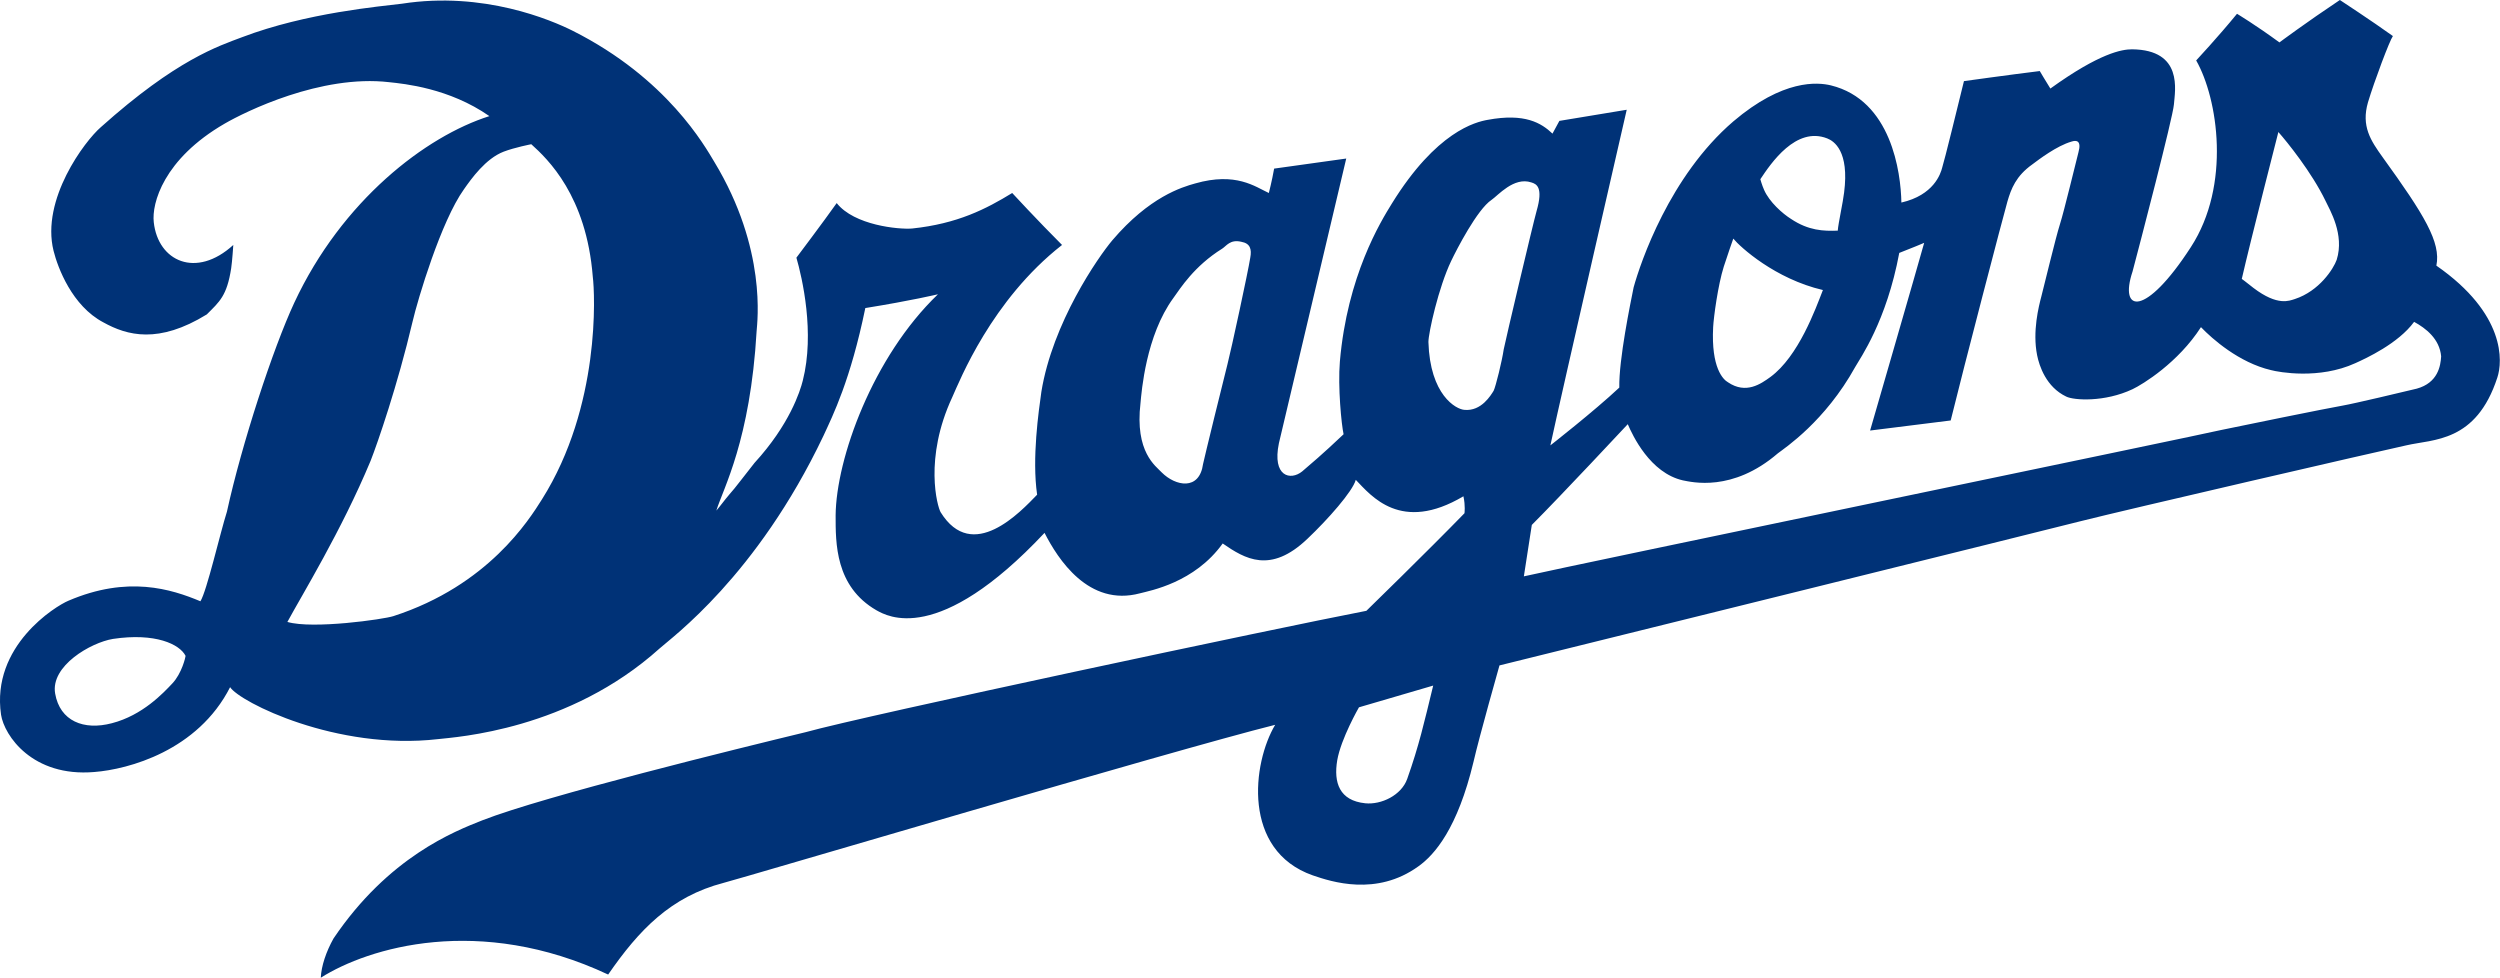 <?xml version="1.0" encoding="utf-8"?>
<!-- Generator: Adobe Illustrator 22.1.0, SVG Export Plug-In . SVG Version: 6.00 Build 0)  -->
<svg version="1.1" id="レイヤー_1" xmlns="http://www.w3.org/2000/svg" xmlns:xlink="http://www.w3.org/1999/xlink" x="0px"
	 y="0px" viewBox="0 0 471.5 184.5" style="enable-background:new 0 0 471.5 184.5;" xml:space="preserve">
<style type="text/css">
	.st0{fill:#003277;}
</style>
<path class="st0" d="M459.5,50.1c0.9-4.4-2.3-9.6-10.1-20.4c-2.3-3.2-4.1-5.9-2.8-10.4c1.2-4,4.1-11.7,4.7-12.5
	c-3.9-2.8-10-6.8-10-6.8c-6.3,4.2-11.4,8-11.4,8c-4.5-3.3-8-5.4-8-5.4c-3.6,4.4-7.7,8.8-7.7,8.8c4.1,7.2,6.6,23.5-1,35.2
	c-8.6,13.3-13.6,12.4-11,4.6c1.3-4.9,7.6-29,7.8-31.5c0.2-2.6,1.8-10.3-7.9-10.4c-1.9,0-6.1,0.7-15.4,7.4c-0.7-1.1-2-3.3-2-3.3
	c-5.7,0.7-14.3,1.9-14.3,1.9c-1.1,4.5-3.7,15.1-4.1,16.3c-0.3,1.2-1.6,5.2-7.7,6.6c-0.1-5.7-1.9-19.3-13.3-22.1
	c-2.5-0.6-9-1.2-18.4,6.8c-12,10.3-17.5,26.6-18.8,31.3c-0.6,3-2.8,13.6-2.7,18.9c-4.8,4.5-13,10.9-13,10.9
	c2.2-10.2,14.4-63.3,14.4-63.3l-12.7,2.1l-1.3,2.4c-2.1-2-5.2-3.9-12.2-2.6c-2.3,0.4-9.7,2.2-18.1,15.8c-2.1,3.4-8.4,13.6-9.8,29.8
	c-0.4,4.8,0.3,11.9,0.7,13.7c-4,3.8-6.4,5.8-7.8,7c-2.2,1.8-5.7,1-4.4-5.3c0.6-2.6,12.7-53.7,12.7-53.7l-13.6,1.9
	c-0.4,2.3-1,4.6-1,4.6c-2.6-1.2-6.2-4-13.9-1.8c-2.5,0.7-8.6,2.5-15.6,10.7c-2.7,3.2-11.3,15.6-13.4,28.6
	c-0.5,3.6-1.8,12.5-0.8,19.4c-3.1,3.2-12.2,13-18.2,3.3c-0.6-1-3.2-10.1,2.2-21.7c1.4-3.1,7.4-18.3,20.7-28.7
	c-4.6-4.6-9.4-9.8-9.4-9.8c-4.9,3-10.3,5.8-18.9,6.7c-2.5,0.2-10.9-0.6-14.2-4.8c-2.4,3.4-7.6,10.3-7.6,10.3
	c1.1,3.8,3.5,14.2,1.2,23.2c-0.5,2-2.5,8.3-9.1,15.5c-2,2.5-3.6,4.7-4.7,5.9c-1.1,1.3-1.8,2.3-2.5,3.1c1.3-4.2,6.4-13.2,7.6-33.9
	c0.1-1.6,2-15.4-8-31.9c-1.7-2.8-8.8-15.7-26.7-24.7c-4-2-16.8-7.5-32.2-5.1c-4,0.5-18,1.7-30.1,6.3C41.2,8.7,33.3,11.2,19,24
	c-3,2.6-11.3,13.6-8.9,23.3c0.8,3.2,3.5,10.4,9.4,13.5c4.5,2.5,10.4,4.1,19.5-1.5c2.4-2.4,3.8-3.5,4.6-8.7c0.2-1.3,0.4-4.4,0.4-4.4
	c-7,6.4-14.2,3.1-15-4.3c-0.4-3.5,1.8-11.9,13.4-18.6c3.8-2.2,18.1-9.3,31-7.8c2.8,0.3,11.3,1.1,18.9,6.4
	c-12,3.8-27.8,15.9-36.8,35.2c-4,8.6-9.9,26.6-12.7,39.4c-1.3,4.1-3.8,15-5,16.9c-5.5-2.3-13.7-4.9-24.9-0.1
	c-2.4,1-14.6,8.5-12.7,21.5c0.6,3.9,5.9,11.8,17.6,10.8c6.4-0.5,19.5-4,25.6-16c1.8,2.8,20.1,12,39.2,9.8
	c3.5-0.4,24.7-1.7,41.8-17.1c2.2-2,18.3-13.6,30.9-40.1c1.8-3.9,5.1-10.5,7.9-24.1c8.7-1.4,13.7-2.6,13.7-2.6
	c-12.3,11.8-19.2,31-19.3,41.7c0,5.2-0.1,13.4,7.7,17.9c2,1.1,11.6,6.8,31.7-14.6c2.5,4.9,8.3,14,18,11.4c1.9-0.5,10.3-2,15.6-9.4
	c4.2,2.9,9,5.8,16-0.9c3.8-3.6,8.5-8.9,9.1-11.1c2.9,3,8.5,10.1,20.3,3.1c0.4,1.8,0.2,3.2,0.2,3.2c-7,7.2-18.5,18.4-18.5,18.4
	c-17.1,3.3-94.3,19.7-105.8,22.9c-12.4,3-49.1,12-60.9,16.6c-5.3,2.1-17.7,6.9-28.1,22.3c-1.4,2.5-2.3,5.2-2.4,7.4
	c9-5.7,29.9-12,54.2-0.6c5.8-8.4,11.8-14.7,21.8-17.3c3.2-0.8,84.8-25,104-29.8c-4.3,7.2-6.3,23.7,7.1,28.4c3.5,1.2,12,4,19.9-1.7
	c3.1-2.2,7.4-7.2,10.4-19.7c1.1-4.8,4.9-18.2,4.9-18.2c10.5-2.6,103.8-25.7,109.6-27.2c8.7-2.2,56.3-13.2,61.4-14.3
	c5.1-1.2,13.2-0.5,17.2-12.8C472,68.2,472.6,59.2,459.5,50.1z M32.5,128.9c-1.7,1.8-5.6,6-11.4,7.5c-5.3,1.4-9.8-0.4-10.7-5.6
	c-0.9-5.2,6.7-9.6,10.9-10.3c8-1.2,12.6,1,13.7,3.2C35,123.9,34.3,127,32.5,128.9z M102.2,94.2c-2.4,3.8-10.1,16.2-28,22
	c-1.8,0.6-15.2,2.5-20,1.1c2.7-5,10.2-17.2,15.7-30.4c1.3-3.3,5.1-14.3,7.9-26.2c1-4.3,5.4-19,9.7-25c1.4-2,4.1-5.8,7.5-7.1
	c2.1-0.8,5.2-1.4,5.2-1.4c3.1,2.8,10.4,9.7,11.6,25C112.2,55.3,113.3,76.6,102.2,94.2z M235.8,48.6c-0.4,2.6-3.6,17.4-4.3,20.1
	s-4.4,17.8-4.6,18.8c-0.7,5.1-5.2,4.2-7.8,1.6c-1.1-1.2-5.1-3.8-4-13.1c0.2-2.1,1-12.7,6.2-19.8c1.3-1.8,3.9-6,9.2-9.3
	c0.8-0.5,1.5-1.8,3.6-1.3C235.8,45.9,236.1,47,235.8,48.6z M265.4,146.9c-1.1,3.1-4.9,4.9-7.9,4.6c-4.9-0.5-6-3.9-5.3-8.1
	c0.7-4.1,4.1-10,4.1-10l14-4.1C268.6,136.3,267.6,140.7,265.4,146.9z M429.7,24.9c1.6,1.8,6.3,7.6,8.9,13c0.8,1.7,3.6,6.3,2.1,11.1
	c-0.6,1.7-3.3,5.9-7.9,7.4c-1,0.3-3.2,1.4-7.8-2.1c-1.5-1.2-2.2-1.7-2.2-1.7C424.4,45.6,429.7,24.9,429.7,24.9z M344.6,26.1
	c1.3,0.5,4.2,2.4,3.2,10.2c-0.2,1.8-1.1,5.8-1.2,7.2c-2.7,0.1-5.5,0-8.8-2.2c-1.6-1-4.1-3.2-5.1-5.5c-0.4-0.9-0.7-2-0.7-2
	C334,30.8,338.7,23.8,344.6,26.1z M323.1,61.7c0.1-1.9,0.9-7.9,2-11.4c0.6-1.9,1.8-5.3,1.8-5.3c1.3,1.6,7.9,7.6,16.9,9.7
	c-1.4,3.6-4.6,12.5-9.9,16.4c-1.8,1.3-4.6,3.3-8,1C325,71.6,322.7,69.4,323.1,61.7z M281.7,73.7c-0.5,0.8-2.3,3.9-5.5,3.6
	c-1.6-0.1-6.5-2.8-6.8-12.8c0-1.7,1.9-10.3,4.3-15.3c1-2.1,4.9-9.7,7.6-11.5c1.2-0.8,4.2-4.4,7.5-3.3c1,0.3,2.3,0.9,1,5.4
	c-0.7,2.5-5.8,24.1-6.2,26.1C283.3,68,282.1,72.9,281.7,73.7z M455.8,73.3c-2.5,0.6-11.7,2.8-14,3.2c-2.4,0.4-20.1,4-22.9,4.6
	c-2.8,0.7-122.8,25.6-131.5,27.6c0.9-5.9,1.5-9.7,1.5-9.7c5.5-5.5,18.1-19,18.1-19c0.9,2.1,4.2,9.2,10.4,10.6
	c1.6,0.3,9.3,2.3,17.9-5.1c1.3-1,8.9-6,14.6-16.3c0.9-1.6,5.9-8.6,8.3-21.5c2.1-0.8,4.7-1.9,4.7-1.9c-1.1,4-10.2,35.4-10.2,35.4
	l15.2-1.9c2.4-9.8,10-38.9,10.7-41.3c0.7-2.4,1.6-4.8,4.7-7c1.2-0.9,4.6-3.5,7.4-4.3c0.9-0.3,1.9-0.2,1.3,2
	c-0.5,1.9-2.7,11.1-3.5,13.6s-3,11.7-3.5,13.6c-0.5,1.9-1.7,6.6-0.8,11.1c0.4,2,1.7,6,5.5,7.8c1.4,0.7,7.2,1.1,12.5-1.4
	c1.9-0.9,8.6-5,12.9-11.7c2.1,2.2,7.2,6.7,13.2,8.1c1.5,0.4,9.1,1.8,15.9-1.3c2-0.9,8.1-3.7,11.1-7.8c2.2,1.2,4.8,3.2,5.1,6.5
	C460.3,69,459.8,72.2,455.8,73.3z"/>
</svg>
